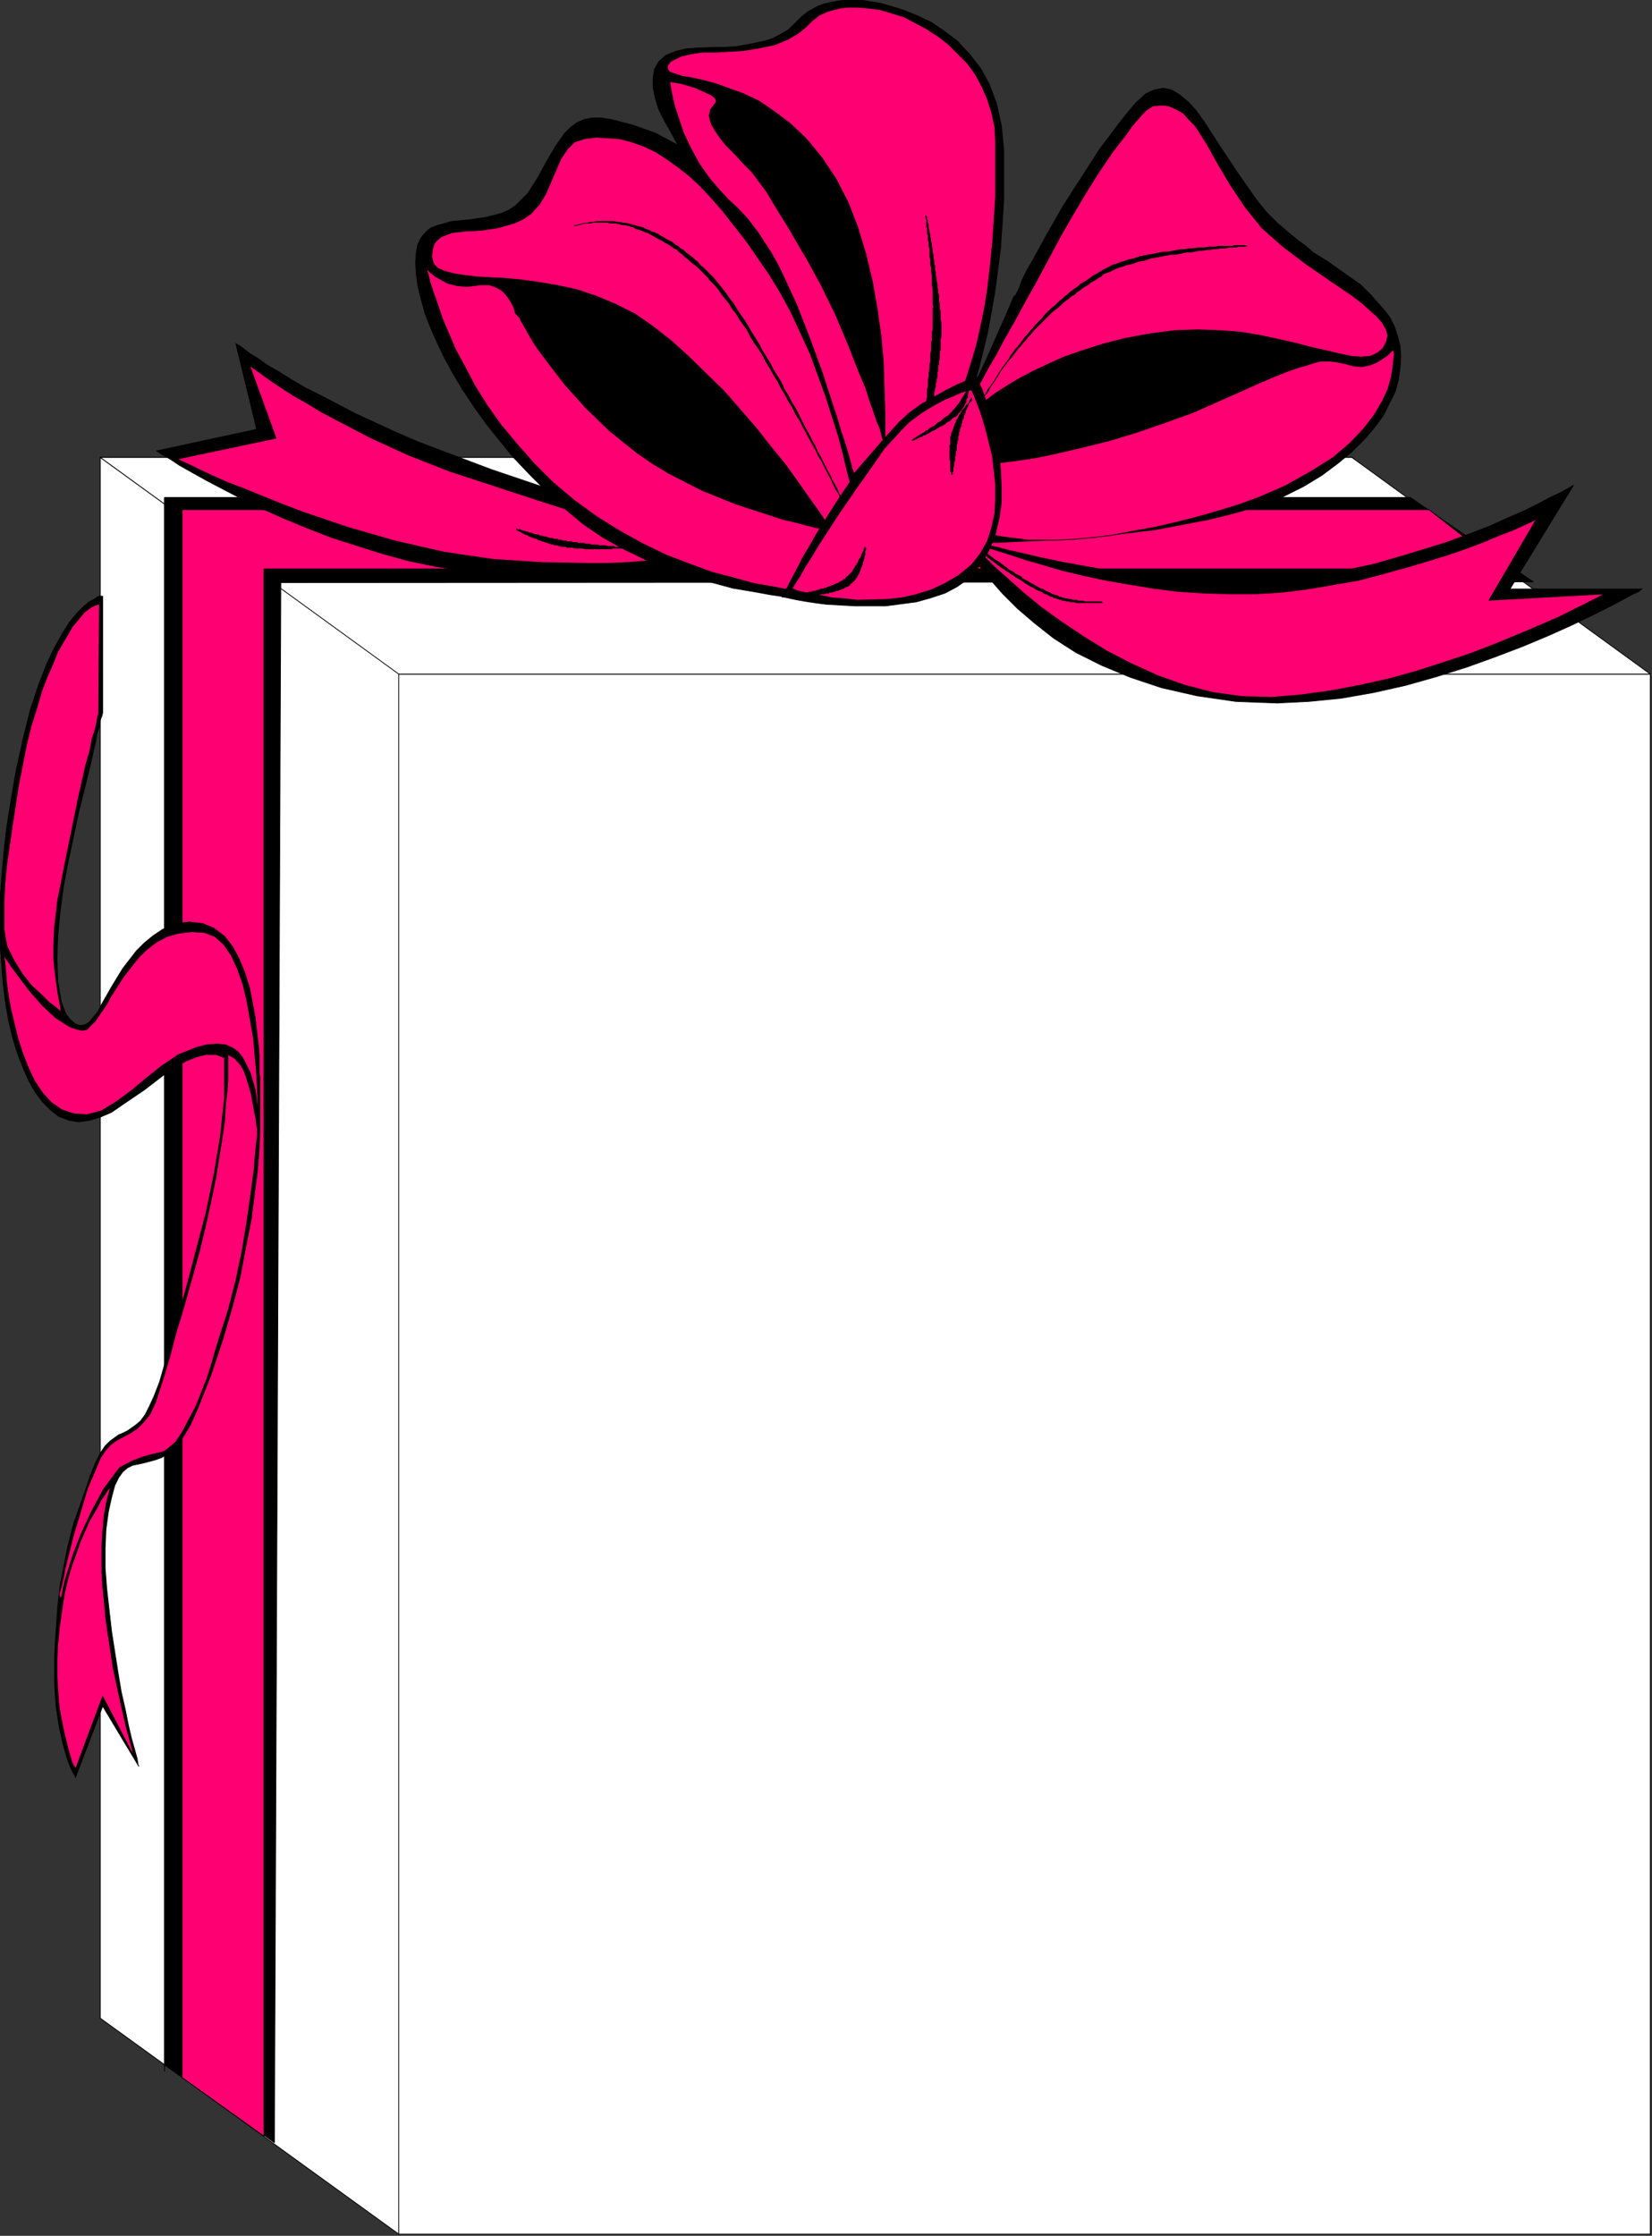<?xml version="1.0" encoding="UTF-8" standalone="no"?>
<svg
   xmlns:dc="http://purl.org/dc/elements/1.1/"
   xmlns:cc="http://creativecommons.org/ns#"
   xmlns:rdf="http://www.w3.org/1999/02/22-rdf-syntax-ns#"
   xmlns:svg="http://www.w3.org/2000/svg"
   xmlns="http://www.w3.org/2000/svg"
   xmlns:sodipodi="http://sodipodi.sourceforge.net/DTD/sodipodi-0.dtd"
   xmlns:inkscape="http://www.inkscape.org/namespaces/inkscape"
   version="1.0"
   width="174.35mm"
   height="235.91mm"
   id="svg73"
   sodipodi:docname="BDRPC170.WMF">
  <rect width="100%" height="100%" fill="#333333" stroke="none"/>
  <sodipodi:namedview
     pagecolor="#ffffff"
     bordercolor="#666666"
     borderopacity="1"
     objecttolerance="10"
     gridtolerance="10"
     guidetolerance="10"
     inkscape:pageopacity="0"
     inkscape:pageshadow="2"
     inkscape:window-width="640"
     inkscape:window-height="480"
     id="namedview75" />
  <defs
     id="defs3">
    <pattern
       id="WMFhbasepattern"
       patternUnits="userSpaceOnUse"
       width="6"
       height="6"
       x="0"
       y="0" />
  </defs>
  <path
     style="fill:#ff0073;fill-rule:evenodd;fill-opacity:1;stroke:#000000;stroke-width:0.32px;stroke-linecap:round;stroke-linejoin:round;stroke-miterlimit:4;stroke-dasharray:none;stroke-opacity:1;"
     d="  M 40.003,804.864   L 40.003,182.414   L 539.555,182.414   L 539.555,804.864   L 40.003,804.864  z "
     id="path5" />
  <path
     style="fill:#ffffff;fill-rule:evenodd;fill-opacity:1;stroke:#000000;stroke-width:0.32px;stroke-linecap:round;stroke-linejoin:round;stroke-miterlimit:4;stroke-dasharray:none;stroke-opacity:1;"
     d="  M 159.05,890.951   L 159.05,268.821   L 658.283,268.821   L 658.283,890.951   L 159.05,890.951  z "
     id="path7" />
  <path
     style="fill:#ffffff;fill-rule:evenodd;fill-opacity:1;stroke:#000000;stroke-width:0.32px;stroke-linecap:round;stroke-linejoin:round;stroke-miterlimit:4;stroke-dasharray:none;stroke-opacity:1;"
     d="  M 40.003,182.414   L 159.05,268.501   L 159.05,890.951   L 40.003,804.864   L 40.003,182.414  z "
     id="path9" />
  <path
     style="fill:#ffffff;fill-rule:evenodd;fill-opacity:1;stroke:#000000;stroke-width:0.32px;stroke-linecap:round;stroke-linejoin:round;stroke-miterlimit:4;stroke-dasharray:none;stroke-opacity:1;"
     d="  M 40.003,182.414   L 539.235,182.414   L 658.283,268.821   L 159.05,268.821   L 40.003,182.414  z "
     id="path11" />
  <path
     style="fill:#000000;fill-rule:evenodd;fill-opacity:1;stroke:#000000;stroke-width:0.32px;stroke-linecap:round;stroke-linejoin:round;stroke-miterlimit:4;stroke-dasharray:none;stroke-opacity:1;"
     d="  M 65.604,825.985   L 65.604,198.416   L 562.597,198.416   L 611.56,232.018   L 112.007,232.338   L 109.447,854.468   L 65.604,823.425   L 65.604,825.985  z "
     id="path13" />
  <path
     style="fill:#ff0073;fill-rule:evenodd;fill-opacity:1;stroke:#000000;stroke-width:0.32px;stroke-linecap:round;stroke-linejoin:round;stroke-miterlimit:4;stroke-dasharray:none;stroke-opacity:1;"
     d="  M 72.645,828.546   L 72.645,203.216   L 569.957,203.216   L 600.359,226.898   L 105.287,226.898   L 105.287,851.907   L 72.645,828.546  z "
     id="path15" />
  <path
     style="fill:#000000;fill-rule:evenodd;fill-opacity:1;stroke:#000000;stroke-width:0.32px;stroke-linecap:round;stroke-linejoin:round;stroke-miterlimit:4;stroke-dasharray:none;stroke-opacity:1;"
     d="  M 351.383,219.217   L 352.023,218.577   L 353.623,216.977   L 356.183,214.097   L 359.383,210.257   L 363.224,205.136   L 367.704,198.736   L 372.184,191.055   L 376.985,182.094   L 381.785,171.854   L 386.265,160.013   L 390.425,146.892   L 393.946,132.49   L 396.826,116.489   L 399.066,99.208   L 399.706,89.927   L 400.346,80.006   L 400.346,59.525   L 399.386,49.924   L 397.466,41.283   L 394.586,33.603   L 391.065,27.202   L 386.585,21.442   L 381.785,16.321   L 376.664,12.481   L 371.544,8.961   L 366.104,6.401   L 360.663,4.16   L 355.543,2.56   L 351.063,1.28   L 346.903,0.64   L 343.382,0   L 338.902,0   L 334.742,0.32   L 331.542,0.96   L 328.661,1.6   L 326.101,2.56   L 322.581,4.48   L 319.701,6.721   L 314.58,11.841   L 310.74,14.081   L 308.18,15.361   L 305.3,16.321   L 299.219,17.601   L 293.779,18.561   L 289.299,18.881   L 285.139,18.881   L 277.458,19.202   L 273.618,19.522   L 269.458,20.482   L 265.617,22.082   L 262.737,24.642   L 261.137,27.522   L 260.497,31.042   L 260.497,34.883   L 261.457,39.363   L 262.737,43.523   L 264.977,48.004   L 267.537,52.484   L 270.098,57.285   L 275.858,68.165   L 282.258,80.326   L 289.299,93.447   L 318.421,148.492   L 325.461,161.613   L 332.182,173.774   L 337.942,184.975   L 343.382,194.895   L 345.622,199.056   L 347.543,202.896   L 349.463,206.416   L 350.743,209.297   L 352.023,211.537   L 352.983,213.137   L 353.303,214.097   L 353.623,214.417   L 351.383,219.217  z "
     id="path17" />
  <path
     style="fill:#ff0073;fill-rule:evenodd;fill-opacity:1;stroke:#000000;stroke-width:0.32px;stroke-linecap:round;stroke-linejoin:round;stroke-miterlimit:4;stroke-dasharray:none;stroke-opacity:1;"
     d="  M 267.857,24.322   L 271.698,22.402   L 275.858,21.442   L 280.338,20.802   L 285.459,20.802   L 296.659,20.162   L 302.42,19.202   L 308.82,17.921   L 314.26,15.681   L 318.101,13.441   L 321.301,10.881   L 323.861,8.321   L 326.741,6.08   L 330.261,4.48   L 335.062,3.2   L 338.262,2.88   L 341.782,2.88   L 346.263,3.2   L 351.063,3.84   L 360.663,6.721   L 369.624,11.521   L 374.104,14.401   L 378.265,17.601   L 385.945,25.282   L 389.145,29.762   L 391.705,34.563   L 393.946,39.683   L 395.546,44.804   L 396.826,50.564   L 397.146,56.324   L 397.146,78.086   L 396.506,88.327   L 395.866,97.608   L 394.906,106.888   L 393.946,115.209   L 392.666,123.21   L 391.065,130.89   L 389.465,137.931   L 387.545,144.331   L 383.705,156.492   L 379.545,166.733   L 375.064,175.374   L 370.584,182.734   L 366.424,188.815   L 362.264,193.615   L 358.743,197.136   L 355.543,199.696   L 353.303,201.616   L 351.703,202.576   L 351.063,202.896   L 351.063,201.936   L 351.383,199.056   L 351.703,194.895   L 352.343,188.815   L 352.663,181.774   L 352.983,173.774   L 352.983,164.493   L 352.663,154.892   L 352.343,144.331   L 351.383,133.771   L 349.783,122.57   L 347.863,111.689   L 345.302,101.128   L 342.102,90.567   L 338.262,80.646   L 333.462,71.366   L 327.701,62.725   L 321.621,55.364   L 315.22,49.284   L 308.82,44.484   L 302.74,40.323   L 296.659,37.443   L 290.579,35.203   L 285.139,33.283   L 280.338,32.003   L 275.858,31.042   L 272.018,30.402   L 269.137,29.442   L 267.217,28.802   L 266.257,27.522   L 266.257,26.242   L 267.537,24.322   L 267.857,24.322  z "
     id="path19" />
  <path
     style="fill:#000000;fill-rule:evenodd;fill-opacity:1;stroke:#000000;stroke-width:0.32px;stroke-linecap:round;stroke-linejoin:round;stroke-miterlimit:4;stroke-dasharray:none;stroke-opacity:1;"
     d="  M 391.385,216.657   L 392.025,216.977   L 394.266,217.617   L 397.786,218.257   L 402.586,219.537   L 408.347,220.817   L 415.067,222.418   L 422.747,224.018   L 431.388,225.618   L 440.669,227.218   L 450.589,228.498   L 460.83,229.778   L 471.391,230.418   L 493.472,231.378   L 504.673,231.058   L 515.874,230.418   L 526.754,229.138   L 537.635,227.218   L 548.196,224.978   L 558.116,222.098   L 567.717,219.217   L 576.998,216.337   L 585.638,213.137   L 593.959,209.937   L 600.999,206.736   L 607.72,203.856   L 613.48,200.976   L 618.28,198.416   L 622.44,196.496   L 625.321,194.895   L 626.921,193.935   L 627.561,193.615   L 602.279,234.899   L 655.083,234.899   L 654.763,234.899   L 654.123,235.539   L 653.162,236.179   L 651.562,236.819   L 647.402,239.059   L 641.962,241.939   L 634.921,245.459   L 626.921,249.3   L 617.64,253.46   L 607.72,257.62   L 596.839,261.781   L 585.318,265.941   L 573.157,269.781   L 560.676,273.302   L 547.876,276.182   L 535.075,278.422   L 522.274,279.702   L 509.473,280.342   L 500.833,280.022   L 492.832,279.702   L 477.471,277.462   L 463.39,274.262   L 450.909,270.101   L 439.389,265.301   L 429.148,260.181   L 420.187,254.42   L 412.507,248.34   L 405.786,242.579   L 400.026,236.819   L 395.226,231.378   L 391.385,226.578   L 388.505,222.418   L 386.585,219.537   L 385.305,217.297   L 384.985,216.657   L 391.385,216.657  z "
     id="path21" />
  <path
     style="fill:#ff0073;fill-rule:evenodd;fill-opacity:1;stroke:#000000;stroke-width:0.32px;stroke-linecap:round;stroke-linejoin:round;stroke-miterlimit:4;stroke-dasharray:none;stroke-opacity:1;"
     d="  M 389.145,216.337   L 389.785,216.657   L 391.705,217.297   L 394.586,218.577   L 398.746,219.857   L 403.866,221.458   L 409.627,223.378   L 416.347,225.298   L 424.028,227.538   L 432.028,229.458   L 440.989,231.378   L 450.269,232.978   L 459.87,234.579   L 469.791,235.859   L 480.031,236.499   L 490.272,236.819   L 500.833,236.819   L 511.393,236.179   L 521.634,234.899   L 542.115,231.378   L 551.716,228.818   L 560.996,226.258   L 569.637,223.698   L 577.958,221.137   L 585.318,218.577   L 592.038,216.017   L 598.119,213.457   L 603.239,211.537   L 607.399,209.617   L 610.28,208.336   L 612.2,207.376   L 612.84,207.056   L 593.959,239.379   L 640.362,236.819   L 640.042,236.819   L 639.402,237.139   L 637.161,238.419   L 633.321,240.339   L 628.201,242.899   L 621.8,246.099   L 614.44,249.3   L 606.119,252.82   L 596.839,256.66   L 586.918,260.501   L 576.357,264.021   L 565.477,267.541   L 553.956,270.741   L 542.435,273.302   L 530.594,275.542   L 518.754,277.142   L 507.233,278.102   L 495.392,277.782   L 483.871,276.182   L 472.671,273.302   L 461.79,269.461   L 451.229,264.661   L 441.309,259.541   L 432.028,253.78   L 423.388,248.02   L 415.387,242.259   L 408.347,236.499   L 402.266,231.058   L 396.826,226.258   L 392.666,222.098   L 389.465,219.217   L 387.545,216.977   L 386.905,216.337   L 389.145,216.337  z "
     id="path23" />
  <path
     style="fill:#000000;fill-rule:evenodd;fill-opacity:1;stroke:#000000;stroke-width:0.32px;stroke-linecap:round;stroke-linejoin:round;stroke-miterlimit:4;stroke-dasharray:none;stroke-opacity:1;"
     d="  M 405.146,117.769   L 406.426,115.209   L 407.707,111.689   L 409.627,107.849   L 412.187,103.368   L 417.627,93.447   L 424.028,82.247   L 438.428,59.845   L 446.109,49.604   L 449.629,45.124   L 453.149,40.963   L 456.99,37.443   L 460.51,35.843   L 464.03,35.203   L 467.23,35.843   L 470.431,37.763   L 473.951,40.643   L 477.151,44.163   L 480.351,48.644   L 486.752,58.565   L 493.792,69.125   L 501.153,79.686   L 505.313,84.807   L 509.473,88.967   L 513.633,92.487   L 517.474,95.688   L 520.994,98.248   L 523.874,100.808   L 529.634,104.328   L 534.115,107.529   L 542.755,113.609   L 546.916,117.769   L 549.156,120.33   L 551.716,123.21   L 554.276,126.41   L 556.196,130.25   L 557.476,134.091   L 558.436,137.931   L 558.756,142.411   L 558.436,146.892   L 557.796,151.372   L 556.516,156.172   L 554.276,160.653   L 551.716,165.773   L 548.196,170.573   L 544.035,175.374   L 539.235,180.174   L 533.795,184.655   L 527.394,189.455   L 520.034,193.935   L 511.713,198.096   L 502.753,201.616   L 492.832,204.496   L 482.591,207.056   L 460.83,211.217   L 439.389,213.777   L 429.148,214.737   L 419.867,215.377   L 411.227,215.697   L 403.866,216.017   L 397.786,216.337   L 389.145,216.337   L 366.104,196.816   L 366.424,196.496   L 367.064,195.535   L 368.024,193.615   L 369.304,191.375   L 370.904,188.495   L 372.824,184.975   L 375.064,180.814   L 377.625,176.014   L 380.505,170.573   L 383.385,164.813   L 386.585,158.093   L 389.785,151.052   L 393.306,143.691   L 396.826,135.691   L 400.666,127.05   L 404.506,118.089   L 405.146,117.769  z "
     id="path25" />
  <path
     style="fill:#ff0073;fill-rule:evenodd;fill-opacity:1;stroke:#000000;stroke-width:0.32px;stroke-linecap:round;stroke-linejoin:round;stroke-miterlimit:4;stroke-dasharray:none;stroke-opacity:1;"
     d="  M 381.785,168.333   L 381.785,168.013   L 382.425,167.373   L 383.065,166.093   L 384.345,164.173   L 385.625,161.933   L 387.225,159.053   L 389.145,155.532   L 391.705,151.372   L 394.266,146.572   L 397.466,141.131   L 400.666,135.051   L 404.506,128.33   L 408.667,120.65   L 413.147,112.649   L 417.947,103.688   L 423.067,94.087   L 427.868,85.767   L 432.988,77.126   L 438.428,68.485   L 443.869,60.485   L 449.309,53.444   L 451.549,50.244   L 453.789,47.684   L 455.71,45.444   L 457.31,43.843   L 458.91,42.883   L 459.87,42.243   L 463.39,41.923   L 466.27,42.243   L 469.151,43.523   L 472.031,45.124   L 474.271,47.684   L 476.831,50.244   L 481.311,57.285   L 485.792,65.285   L 490.912,73.926   L 496.672,82.567   L 503.393,90.887   L 511.713,98.248   L 520.994,105.288   L 530.274,111.689   L 539.235,117.769   L 543.075,120.65   L 546.276,123.53   L 549.156,126.09   L 551.396,128.65   L 552.996,131.53   L 553.636,133.771   L 552.996,136.331   L 551.716,138.891   L 549.476,140.811   L 546.596,142.091   L 543.075,142.411   L 538.915,142.091   L 534.435,141.131   L 528.994,139.851   L 523.234,138.571   L 517.154,136.971   L 510.113,135.371   L 502.753,133.771   L 495.072,132.49   L 486.752,131.85   L 477.791,131.53   L 468.51,131.85   L 458.59,133.131   L 448.349,135.051   L 439.709,137.291   L 431.708,139.851   L 424.348,142.411   L 417.947,145.292   L 411.867,148.172   L 406.426,151.052   L 401.626,153.932   L 397.146,156.812   L 393.306,159.693   L 390.425,162.253   L 387.545,164.493   L 383.705,168.333   L 382.745,169.613   L 382.105,170.253   L 381.785,170.573   L 381.785,168.333  z "
     id="path27" />
  <path
     style="fill:#ff0073;fill-rule:evenodd;fill-opacity:1;stroke:#000000;stroke-width:0.32px;stroke-linecap:round;stroke-linejoin:round;stroke-miterlimit:4;stroke-dasharray:none;stroke-opacity:1;"
     d="  M 555.876,139.211   L 555.876,139.851   L 556.196,141.131   L 555.876,143.691   L 555.556,146.892   L 554.916,150.732   L 553.636,155.212   L 551.396,160.013   L 548.196,165.453   L 544.035,170.894   L 538.595,176.654   L 531.875,182.414   L 523.234,187.855   L 512.993,193.615   L 507.233,196.176   L 501.153,198.736   L 494.112,201.296   L 486.752,203.536   L 479.071,205.776   L 470.431,208.016   L 460.83,210.257   L 451.869,211.857   L 443.549,213.457   L 435.548,214.417   L 428.508,215.057   L 421.787,215.377   L 409.947,215.377   L 404.826,214.737   L 400.026,214.097   L 395.866,213.457   L 392.025,212.177   L 385.625,209.617   L 380.505,206.736   L 376.664,203.216   L 373.784,199.696   L 372.184,196.496   L 370.904,193.295   L 370.264,190.415   L 370.264,186.255   L 379.865,186.255   L 384.665,185.935   L 390.745,185.295   L 397.786,184.655   L 405.466,183.695   L 413.787,182.414   L 422.747,180.494   L 432.348,178.254   L 442.589,175.694   L 453.149,172.494   L 464.35,168.653   L 475.871,164.493   L 487.392,159.373   L 495.392,155.852   L 502.433,152.652   L 508.513,150.092   L 513.313,148.172   L 517.794,146.572   L 521.314,145.612   L 524.194,144.651   L 526.754,144.011   L 530.274,144.011   L 533.155,144.331   L 536.355,144.971   L 539.875,145.932   L 543.075,146.252   L 546.276,145.612   L 548.836,144.651   L 551.396,143.051   L 553.316,141.771   L 554.596,140.491   L 555.556,139.531   L 555.876,139.211  z "
     id="path29" />
  <path
     style="fill:#000000;fill-rule:evenodd;fill-opacity:1;stroke:#000000;stroke-width:0.32px;stroke-linecap:round;stroke-linejoin:round;stroke-miterlimit:4;stroke-dasharray:none;stroke-opacity:1;"
     d="  M 296.659,223.378   L 296.019,223.378   L 293.779,224.018   L 290.259,224.338   L 285.459,225.298   L 279.698,225.938   L 272.978,226.898   L 265.297,227.538   L 256.977,228.498   L 247.696,229.138   L 238.095,229.458   L 217.294,229.778   L 195.853,228.818   L 184.972,227.538   L 174.091,225.938   L 163.211,223.698   L 152.65,220.817   L 132.489,214.417   L 122.568,210.577   L 113.287,206.736   L 104.647,202.896   L 96.646,199.056   L 89.286,195.215   L 82.565,191.695   L 76.805,188.495   L 71.685,185.615   L 67.844,183.054   L 64.964,181.454   L 63.044,180.174   L 62.404,179.854   L 102.407,171.214   L 94.086,136.971   L 94.406,137.291   L 95.686,137.931   L 97.286,139.211   L 99.846,141.131   L 103.047,143.051   L 106.567,145.612   L 111.047,148.172   L 116.168,151.372   L 121.608,154.572   L 128.008,157.772   L 134.729,161.293   L 142.089,165.133   L 149.77,168.653   L 158.09,172.494   L 167.051,176.334   L 176.331,179.854   L 195.853,187.215   L 216.654,194.255   L 237.135,200.656   L 247.056,203.856   L 256.337,206.736   L 264.977,209.297   L 273.298,211.537   L 280.338,213.777   L 286.419,215.697   L 291.539,216.977   L 295.379,217.937   L 297.619,218.577   L 298.579,218.897   L 279.698,221.137   L 296.659,223.378  z "
     id="path31" />
  <path
     style="fill:#ff0073;fill-rule:evenodd;fill-opacity:1;stroke:#000000;stroke-width:0.32px;stroke-linecap:round;stroke-linejoin:round;stroke-miterlimit:4;stroke-dasharray:none;stroke-opacity:1;"
     d="  M 285.139,221.137   L 284.498,221.137   L 282.578,221.458   L 279.698,221.778   L 275.538,222.418   L 270.418,222.738   L 264.657,223.378   L 257.937,223.698   L 250.576,224.338   L 242.576,224.658   L 233.935,224.658   L 215.694,224.338   L 196.493,223.058   L 176.971,220.177   L 157.45,215.697   L 138.569,210.257   L 120.648,204.176   L 112.327,200.976   L 104.327,197.776   L 97.286,194.895   L 90.566,192.335   L 84.806,189.775   L 80.005,187.535   L 76.165,185.615   L 73.285,184.335   L 71.365,183.375   L 70.725,183.054   L 110.087,174.734   L 99.526,145.612   L 99.846,145.932   L 101.127,146.892   L 103.047,148.172   L 105.607,150.092   L 108.807,152.332   L 112.647,154.892   L 117.128,157.772   L 122.248,160.653   L 128.008,164.173   L 134.089,167.373   L 147.53,174.414   L 162.891,181.454   L 179.212,187.855   L 216.334,200.016   L 234.255,205.776   L 242.576,208.016   L 250.576,210.577   L 257.617,212.817   L 264.337,214.737   L 270.418,216.337   L 275.538,217.937   L 279.378,218.897   L 282.578,219.857   L 284.498,220.177   L 285.139,220.497   L 285.139,221.137  z "
     id="path33" />
  <path
     style="fill:#000000;fill-rule:evenodd;fill-opacity:1;stroke:#000000;stroke-width:0.32px;stroke-linecap:round;stroke-linejoin:round;stroke-miterlimit:4;stroke-dasharray:none;stroke-opacity:1;"
     d="  M 349.143,218.897   L 349.143,218.257   L 348.823,216.337   L 348.503,213.457   L 347.863,209.617   L 346.903,204.816   L 345.942,199.376   L 344.662,192.975   L 343.062,185.935   L 341.142,178.574   L 339.222,170.573   L 334.102,153.612   L 327.701,136.011   L 319.701,118.409   L 314.58,108.489   L 309.46,99.528   L 304.34,91.527   L 299.219,84.487   L 294.419,78.406   L 289.299,72.966   L 284.498,68.165   L 280.018,64.325   L 275.218,60.805   L 270.418,57.925   L 261.457,53.124   L 252.496,49.924   L 243.856,47.684   L 239.696,47.044   L 236.175,47.044   L 232.975,47.684   L 230.095,48.964   L 227.535,50.884   L 225.295,53.124   L 221.454,58.565   L 217.934,64.645   L 214.414,71.046   L 210.574,77.126   L 205.773,81.926   L 202.893,83.847   L 200.013,85.127   L 193.613,86.727   L 186.892,87.687   L 180.172,88.327   L 174.411,89.927   L 171.851,90.887   L 169.931,92.487   L 168.011,94.727   L 166.731,97.288   L 166.091,100.488   L 165.771,104.648   L 166.091,109.449   L 166.731,114.249   L 168.011,119.369   L 169.611,125.13   L 171.851,130.89   L 174.411,136.651   L 177.292,142.731   L 180.812,149.132   L 184.652,155.532   L 189.132,162.253   L 193.933,168.973   L 199.053,175.374   L 204.813,182.414   L 211.214,189.135   L 217.934,195.856   L 224.975,202.576   L 232.655,208.977   L 240.656,214.417   L 249.296,219.217   L 257.937,223.378   L 266.897,226.898   L 275.538,230.098   L 284.178,232.338   L 292.499,234.579   L 300.18,235.859   L 307.22,237.139   L 313.62,238.099   L 319.381,238.739   L 323.861,239.059   L 327.381,239.379   L 330.261,239.379   L 349.143,218.897  z "
     id="path35" />
  <path
     style="fill:#ff0073;fill-rule:evenodd;fill-opacity:1;stroke:#000000;stroke-width:0.32px;stroke-linecap:round;stroke-linejoin:round;stroke-miterlimit:4;stroke-dasharray:none;stroke-opacity:1;"
     d="  M 205.773,125.13   L 205.453,124.49   L 205.133,122.89   L 204.173,120.97   L 202.573,118.409   L 200.653,116.169   L 198.093,114.569   L 195.213,113.609   L 191.372,113.609   L 186.572,114.249   L 182.412,113.929   L 178.572,112.969   L 175.691,111.369   L 173.451,110.089   L 171.531,108.489   L 170.571,107.529   L 170.251,107.208   L 170.251,107.849   L 170.891,109.769   L 171.531,112.649   L 172.811,116.489   L 174.411,120.97   L 176.331,126.73   L 178.892,132.811   L 181.772,139.531   L 185.612,146.572   L 189.452,153.932   L 194.253,161.613   L 199.693,169.293   L 206.093,176.974   L 212.814,184.655   L 220.494,192.335   L 228.815,199.376   L 238.095,206.096   L 247.376,211.857   L 256.657,216.977   L 265.937,221.458   L 275.218,224.978   L 283.858,228.178   L 292.499,230.418   L 300.5,232.658   L 307.86,233.939   L 314.58,235.219   L 320.661,235.859   L 325.781,236.499   L 329.941,236.499   L 333.142,236.819   L 335.702,236.819   L 334.422,212.177   L 333.782,212.177   L 332.182,211.857   L 329.621,211.217   L 326.421,210.577   L 322.261,209.617   L 317.461,208.336   L 312.02,207.056   L 306.26,205.136   L 293.459,200.976   L 280.018,195.535   L 266.897,188.815   L 260.497,184.975   L 254.417,180.814   L 243.216,171.854   L 233.615,162.573   L 225.295,153.292   L 218.894,144.971   L 216.014,141.131   L 213.454,137.611   L 211.534,134.411   L 209.934,131.53   L 208.654,129.29   L 207.694,127.69   L 207.373,126.73   L 207.053,126.41   L 205.773,125.13  z "
     id="path37" />
  <path
     style="fill:#ff0073;fill-rule:evenodd;fill-opacity:1;stroke:#000000;stroke-width:0.32px;stroke-linecap:round;stroke-linejoin:round;stroke-miterlimit:4;stroke-dasharray:none;stroke-opacity:1;"
     d="  M 306.9,109.449   L 311.38,116.809   L 315.541,124.49   L 323.221,141.131   L 329.301,157.772   L 334.422,173.774   L 336.342,181.134   L 337.942,187.855   L 339.542,193.935   L 340.822,199.376   L 341.462,203.536   L 342.102,206.736   L 342.742,208.977   L 342.742,209.617   L 336.342,218.897   L 336.022,218.257   L 334.742,216.337   L 332.822,213.137   L 329.941,208.977   L 326.741,204.176   L 322.581,198.416   L 318.101,192.015   L 313.3,185.295   L 307.54,178.254   L 301.78,170.894   L 288.979,156.172   L 274.898,142.411   L 267.857,136.011   L 260.497,130.25   L 253.136,125.13   L 245.456,121.29   L 237.775,118.089   L 230.095,115.529   L 222.734,113.929   L 215.374,112.649   L 208.334,111.689   L 201.933,111.049   L 195.533,110.729   L 190.092,110.409   L 184.972,109.769   L 180.812,109.129   L 177.292,108.169   L 174.411,106.888   L 172.811,104.968   L 172.171,102.408   L 172.491,99.528   L 173.131,97.288   L 174.411,95.688   L 176.011,94.407   L 180.172,92.807   L 185.612,92.167   L 191.692,91.847   L 198.413,90.887   L 205.133,88.967   L 208.654,87.367   L 211.854,85.127   L 215.054,81.606   L 217.614,77.446   L 221.774,67.845   L 223.695,63.365   L 226.255,59.525   L 229.135,56.644   L 232.975,55.364   L 237.775,54.724   L 242.896,55.044   L 247.376,55.364   L 252.176,56.644   L 256.657,58.245   L 261.457,60.485   L 265.937,63.365   L 270.418,66.565   L 274.898,70.086   L 279.378,74.246   L 283.858,79.046   L 288.339,84.167   L 297.619,96.008   L 306.9,109.449  z "
     id="path39" />
  <path
     style="fill:#000000;fill-rule:evenodd;fill-opacity:1;stroke:#000000;stroke-width:0.32px;stroke-linecap:round;stroke-linejoin:round;stroke-miterlimit:4;stroke-dasharray:none;stroke-opacity:1;"
     d="  M 40.003,237.779   L 39.683,237.779   L 38.723,238.099   L 37.442,239.059   L 35.522,240.019   L 33.282,241.939   L 30.722,244.499   L 27.842,248.02   L 24.962,252.5   L 21.761,258.26   L 18.561,264.981   L 15.361,273.302   L 12.161,282.902   L 9.281,294.423   L 6.4,307.544   L 5.12,314.905   L 3.84,322.586   L 2.56,330.906   L 1.6,339.547   L 0,358.108   L 0,376.03   L 0.64,384.35   L 1.28,392.351   L 2.24,400.032   L 3.52,407.392   L 5.12,414.113   L 7.04,420.193   L 9.281,425.954   L 11.521,431.074   L 14.081,435.554   L 16.961,439.395   L 20.161,442.595   L 23.362,445.155   L 27.522,446.755   L 31.362,447.395   L 35.842,446.755   L 40.003,445.475   L 44.483,443.555   L 48.643,440.675   L 57.604,434.594   L 65.924,428.194   L 70.405,425.314   L 74.245,423.073   L 78.405,421.473   L 82.245,420.513   L 86.086,420.513   L 89.606,421.793   L 89.606,437.475   L 88.006,452.836   L 85.446,468.197   L 82.245,483.558   L 74.245,513.961   L 65.604,544.363   L 63.684,551.084   L 61.444,556.844   L 59.524,561.004   L 57.924,564.205   L 56.004,566.765   L 54.084,568.365   L 50.883,570.605   L 48.963,571.565   L 47.363,572.205   L 43.843,574.765   L 41.923,576.686   L 40.003,579.566   L 38.082,583.406   L 36.162,588.207   L 32.642,598.447   L 29.442,607.408   L 27.202,616.049   L 24.002,632.05   L 23.041,640.691   L 22.401,649.971   L 21.761,660.532   L 21.761,671.093   L 22.401,680.694   L 23.682,689.015   L 25.282,696.055   L 26.882,701.496   L 28.482,705.656   L 29.762,707.896   L 30.082,708.536   L 30.082,708.856   L 40.963,680.374   L 55.364,704.376   L 55.044,703.736   L 54.724,701.496   L 53.763,697.975   L 52.483,693.495   L 51.203,688.054   L 49.923,681.654   L 48.323,674.613   L 47.043,666.933   L 44.483,650.611   L 42.563,633.65   L 41.923,625.329   L 41.923,617.329   L 42.243,609.968   L 43.203,602.928   L 44.483,597.167   L 45.763,592.367   L 47.363,589.167   L 48.963,586.926   L 50.883,585.326   L 52.803,584.366   L 57.284,583.406   L 62.084,582.126   L 64.644,581.166   L 67.524,579.246   L 70.085,576.686   L 72.965,573.165   L 75.845,568.365   L 78.725,561.964   L 84.165,548.203   L 88.646,534.762   L 92.486,521.641   L 95.686,509.48   L 97.926,497.639   L 100.167,486.438   L 101.447,476.198   L 102.727,466.597   L 103.367,457.956   L 103.687,450.276   L 103.687,429.794   L 103.367,427.874   L 103.367,427.234   L 103.367,420.833   L 103.047,416.673   L 102.407,411.553   L 101.767,405.792   L 99.526,393.951   L 97.606,387.871   L 95.366,382.43   L 92.806,377.63   L 89.606,373.47   L 85.446,370.269   L 80.965,368.349   L 75.525,367.709   L 72.645,368.029   L 69.445,368.989   L 64.964,370.589   L 61.124,373.15   L 57.604,376.03   L 54.404,379.23   L 48.963,386.271   L 44.483,393.631   L 40.643,400.352   L 39.043,403.552   L 37.122,405.792   L 35.522,407.712   L 33.922,408.672   L 32.002,408.992   L 30.082,408.352   L 28.162,406.752   L 26.562,404.832   L 25.282,401.952   L 24.322,399.072   L 23.041,391.391   L 22.721,382.43   L 23.041,373.15   L 24.002,363.229   L 25.282,353.628   L 26.882,344.987   L 31.362,323.866   L 33.922,313.625   L 36.162,304.344   L 38.082,296.023   L 38.723,292.503   L 39.683,289.623   L 40.003,287.063   L 40.643,285.463   L 40.963,284.182   L 40.963,283.862   L 40.963,237.779   L 40.003,237.779  z "
     id="path41" />
  <path
     style="fill:#ff0073;fill-rule:evenodd;fill-opacity:1;stroke:#000000;stroke-width:0.32px;stroke-linecap:round;stroke-linejoin:round;stroke-miterlimit:4;stroke-dasharray:none;stroke-opacity:1;"
     d="  M 39.683,240.979   L 39.363,240.979   L 38.082,241.299   L 36.162,242.259   L 33.602,244.179   L 30.722,247.7   L 28.802,249.94   L 27.202,252.82   L 25.282,256.02   L 23.041,259.861   L 21.121,264.661   L 18.881,269.781   L 16.641,275.542   L 14.721,282.262   L 12.481,289.303   L 10.561,296.983   L 7.36,313.305   L 4.8,329.946   L 2.56,345.627   L 1.92,352.668   L 1.6,359.388   L 1.6,370.589   L 2.24,374.75   L 2.88,377.63   L 5.76,383.39   L 8.961,388.511   L 12.481,392.991   L 16.321,396.511   L 19.521,399.712   L 22.081,401.632   L 24.002,403.232   L 24.642,403.552   L 24.322,402.912   L 24.002,400.672   L 23.362,397.471   L 22.721,393.311   L 22.081,388.511   L 21.441,382.75   L 21.441,376.35   L 21.761,369.629   L 22.401,364.509   L 23.041,358.748   L 24.322,352.668   L 25.602,345.947   L 31.362,317.785   L 34.242,304.984   L 35.842,299.544   L 36.802,294.423   L 38.082,290.583   L 38.723,287.383   L 39.043,285.463   L 39.363,284.823   L 39.683,240.979  z "
     id="path43" />
  <path
     style="fill:#ff0073;fill-rule:evenodd;fill-opacity:1;stroke:#000000;stroke-width:0.32px;stroke-linecap:round;stroke-linejoin:round;stroke-miterlimit:4;stroke-dasharray:none;stroke-opacity:1;"
     d="  M 1.6,380.83   L 1.6,381.47   L 1.92,383.71   L 2.24,386.911   L 2.56,391.391   L 3.2,396.191   L 4.16,401.952   L 7.04,413.793   L 8.961,419.873   L 11.201,425.634   L 13.761,431.074   L 16.961,435.874   L 20.481,439.715   L 24.642,442.595   L 29.442,444.195   L 34.562,444.515   L 37.442,443.875   L 40.643,442.915   L 46.403,439.395   L 52.483,434.914   L 58.244,430.114   L 64.644,424.994   L 71.365,420.513   L 78.725,417.633   L 82.565,416.673   L 86.726,416.353   L 89.926,416.673   L 92.806,417.953   L 95.046,419.553   L 96.966,422.113   L 99.846,427.874   L 101.767,434.594   L 102.727,441.315   L 103.047,447.395   L 103.047,453.156   L 103.047,440.995   L 102.727,435.234   L 102.407,428.514   L 101.127,414.113   L 98.566,399.392   L 96.966,392.671   L 94.726,386.271   L 92.166,380.83   L 89.286,376.67   L 85.766,373.47   L 81.605,371.869   L 76.165,371.549   L 71.045,372.189   L 66.564,373.47   L 62.404,375.71   L 58.564,378.59   L 55.044,382.11   L 49.283,389.471   L 44.163,397.471   L 42.243,400.992   L 40.003,404.192   L 38.082,407.072   L 36.162,408.992   L 34.562,410.592   L 32.642,410.913   L 30.082,410.272   L 27.522,409.312   L 22.081,405.792   L 16.961,400.992   L 12.161,395.551   L 8.001,390.111   L 4.48,385.31   L 3.2,383.39   L 2.24,382.11   L 1.92,381.15   L 1.6,380.83  z "
     id="path45" />
  <path
     style="fill:#ff0073;fill-rule:evenodd;fill-opacity:1;stroke:#000000;stroke-width:0.32px;stroke-linecap:round;stroke-linejoin:round;stroke-miterlimit:4;stroke-dasharray:none;stroke-opacity:1;"
     d="  M 23.682,636.21   L 23.682,635.57   L 24.002,634.29   L 24.642,632.05   L 25.282,629.17   L 25.922,625.65   L 26.882,621.809   L 29.122,612.848   L 34.882,593.647   L 38.402,585.326   L 40.003,581.486   L 41.923,578.606   L 43.843,576.366   L 46.403,574.445   L 51.843,571.565   L 54.724,569.645   L 57.284,567.085   L 59.844,563.885   L 62.084,559.084   L 65.284,549.163   L 67.844,540.523   L 70.085,531.882   L 72.645,523.561   L 76.165,511.08   L 79.365,499.56   L 81.925,488.999   L 84.165,478.758   L 86.086,469.477   L 87.366,461.156   L 88.646,453.476   L 89.606,446.755   L 89.926,440.355   L 90.566,435.234   L 90.886,430.754   L 90.886,420.513   L 91.526,420.833   L 93.766,422.113   L 96.006,424.674   L 97.286,426.914   L 98.246,429.474   L 100.167,435.874   L 101.447,442.915   L 102.087,446.115   L 102.407,448.675   L 102.727,450.276   L 102.727,450.916   L 102.727,452.836   L 102.407,455.076   L 102.087,457.956   L 101.767,461.477   L 101.447,465.957   L 100.167,475.558   L 98.566,486.759   L 96.646,498.599   L 94.086,510.76   L 91.206,521.961   L 89.926,526.122   L 88.646,529.962   L 86.406,537.002   L 84.485,543.723   L 82.565,549.804   L 78.085,561.004   L 72.645,571.245   L 70.085,575.086   L 67.524,577.326   L 65.284,578.926   L 62.724,579.566   L 59.844,580.206   L 56.644,581.166   L 52.483,582.766   L 47.683,585.326   L 41.283,593.967   L 36.482,602.928   L 32.322,611.888   L 29.122,620.209   L 26.882,627.25   L 25.922,630.45   L 25.282,633.01   L 24.962,635.25   L 24.642,636.53   L 24.322,637.49   L 24.322,637.81   L 23.682,636.21  z "
     id="path47" />
  <path
     style="fill:#ff0073;fill-rule:evenodd;fill-opacity:1;stroke:#000000;stroke-width:0.32px;stroke-linecap:round;stroke-linejoin:round;stroke-miterlimit:4;stroke-dasharray:none;stroke-opacity:1;"
     d="  M 44.483,592.367   L 44.163,592.687   L 43.843,593.327   L 42.883,594.287   L 41.923,595.887   L 40.323,598.127   L 39.043,600.688   L 35.522,606.768   L 32.002,614.769   L 28.482,624.689   L 26.882,630.13   L 25.602,635.89   L 24.642,642.291   L 23.682,649.011   L 23.041,655.732   L 22.721,662.132   L 22.721,668.213   L 23.041,673.653   L 23.362,678.774   L 24.002,683.254   L 25.602,691.255   L 27.202,697.655   L 28.482,702.136   L 29.122,703.736   L 29.762,704.696   L 30.082,705.336   L 30.082,705.656   L 40.963,676.534   L 53.443,700.535   L 53.443,700.215   L 53.123,699.255   L 52.803,697.655   L 52.163,695.415   L 51.523,692.855   L 50.563,689.655   L 48.963,682.614   L 47.043,673.973   L 45.123,665.013   L 42.243,645.811   L 41.603,638.771   L 40.963,632.37   L 40.643,626.29   L 40.643,616.049   L 40.963,611.568   L 41.283,607.728   L 41.603,604.208   L 42.563,598.767   L 43.523,595.247   L 44.163,593.007   L 44.483,592.367  z "
     id="path49" />
  <path
     style="fill:#000000;fill-rule:evenodd;fill-opacity:1;stroke:#000000;stroke-width:0.32px;stroke-linecap:round;stroke-linejoin:round;stroke-miterlimit:4;stroke-dasharray:none;stroke-opacity:1;"
     d="  M 389.465,150.092   L 389.145,150.092   L 388.505,150.412   L 385.945,151.692   L 382.105,153.292   L 377.625,155.532   L 367.384,161.293   L 362.584,164.813   L 358.743,168.333   L 349.463,178.574   L 340.502,190.095   L 332.822,201.616   L 325.781,212.817   L 322.901,217.937   L 320.021,222.738   L 317.781,227.218   L 315.861,230.738   L 314.26,233.939   L 312.98,236.179   L 312.34,237.459   L 312.02,238.099   L 312.66,238.099   L 314.26,238.419   L 317.141,239.059   L 320.661,239.699   L 324.821,240.339   L 329.621,240.979   L 341.142,241.619   L 353.303,241.619   L 365.464,240.019   L 371.224,238.419   L 376.985,236.499   L 381.785,233.939   L 386.265,230.738   L 390.745,225.618   L 394.266,219.857   L 396.826,213.777   L 398.426,207.056   L 399.386,200.656   L 399.386,193.935   L 399.066,187.215   L 398.426,180.814   L 397.146,174.414   L 395.866,168.653   L 394.266,163.533   L 392.986,159.053   L 391.705,155.212   L 390.425,152.652   L 389.785,150.732   L 389.465,150.092  z "
     id="path51" />
  <path
     style="fill:#000000;fill-rule:evenodd;fill-opacity:1;stroke:#000000;stroke-width:0.32px;stroke-linecap:round;stroke-linejoin:round;stroke-miterlimit:4;stroke-dasharray:none;stroke-opacity:1;"
     d="  M 369.624,164.493   L 369.624,159.053   L 369.944,158.413   L 369.944,155.212   L 370.264,154.252   L 370.264,151.372   L 370.584,150.412   L 370.584,148.492   L 370.904,147.212   L 370.904,145.292   L 371.224,144.331   L 371.224,141.131   L 371.544,139.851   L 371.544,136.651   L 371.864,135.691   L 371.864,132.49   L 372.184,131.53   L 372.184,122.89   L 372.504,122.57   L 372.184,121.61   L 372.184,114.889   L 371.864,113.929   L 371.864,109.769   L 371.544,108.489   L 371.544,106.568   L 371.224,105.608   L 371.224,103.368   L 370.904,102.408   L 370.904,99.208   L 370.584,98.248   L 370.584,96.648   L 370.264,95.688   L 370.264,93.767   L 369.944,93.127   L 369.944,90.887   L 369.624,90.247   L 369.624,87.367   L 369.304,87.047   L 369.304,86.087   L 369.624,86.407   L 369.624,87.367   L 369.944,88.007   L 369.944,88.967   L 370.264,89.607   L 370.264,90.887   L 370.584,91.847   L 370.584,92.487   L 370.904,93.447   L 370.904,94.407   L 371.224,95.368   L 371.224,96.328   L 371.544,97.288   L 371.544,98.248   L 371.864,99.528   L 371.864,100.488   L 372.184,101.768   L 372.184,102.728   L 372.504,104.008   L 372.504,104.968   L 372.824,106.248   L 372.824,107.529   L 373.144,108.489   L 373.144,109.769   L 373.464,111.049   L 373.464,112.009   L 373.784,113.289   L 373.784,114.569   L 374.104,115.529   L 374.104,116.809   L 374.424,117.769   L 374.424,120.01   L 374.744,121.29   L 374.744,123.21   L 375.064,124.17   L 375.064,127.69   L 375.384,128.33   L 375.384,134.411   L 375.064,135.051   L 375.064,139.531   L 374.744,140.171   L 374.744,143.051   L 374.424,144.011   L 374.424,145.292   L 374.104,145.932   L 374.104,147.852   L 373.784,148.492   L 373.784,150.412   L 373.464,151.052   L 373.464,152.332   L 373.144,152.652   L 373.144,154.252   L 372.824,154.892   L 372.824,155.852   L 372.504,156.172   L 372.504,158.413   L 372.184,158.733   L 372.184,159.693   L 371.864,160.333   L 371.864,161.293   L 371.544,161.613   L 371.544,162.573   L 371.224,162.893   L 371.224,163.853   L 370.904,164.173   L 370.904,165.133   L 370.584,165.453   L 370.584,165.773   L 370.264,166.093   L 370.264,166.733   L 369.624,166.733   L 369.624,164.493  z "
     id="path53" />
  <path
     style="fill:#ff0073;fill-rule:evenodd;fill-opacity:1;stroke:#000000;stroke-width:0.32px;stroke-linecap:round;stroke-linejoin:round;stroke-miterlimit:4;stroke-dasharray:none;stroke-opacity:1;"
     d="  M 387.545,155.532   L 386.905,155.532   L 385.625,155.852   L 383.385,156.492   L 380.505,157.772   L 376.664,159.373   L 372.504,161.613   L 367.704,164.493   L 362.584,168.333   L 359.703,171.214   L 356.503,174.734   L 352.663,178.894   L 349.143,184.015   L 341.462,194.895   L 333.782,206.096   L 326.741,216.977   L 323.861,221.778   L 320.981,226.258   L 319.061,229.778   L 317.141,232.658   L 316.181,234.259   L 315.861,234.899   L 316.501,234.899   L 317.781,235.539   L 320.341,236.179   L 323.541,236.819   L 327.381,237.459   L 331.862,238.419   L 336.662,238.739   L 342.102,239.379   L 353.623,239.059   L 359.703,238.419   L 365.464,237.139   L 371.544,235.219   L 376.985,232.658   L 382.425,229.458   L 387.545,225.298   L 391.065,220.817   L 393.946,215.697   L 395.546,210.577   L 396.826,204.816   L 397.146,199.056   L 397.146,193.295   L 395.866,181.774   L 393.306,171.534   L 392.025,167.053   L 390.745,163.213   L 389.465,160.013   L 388.505,157.452   L 387.865,156.172   L 387.545,155.532  z "
     id="path55" />
  <path
     style="fill:#000000;fill-rule:evenodd;fill-opacity:1;stroke:#000000;stroke-width:0.32px;stroke-linecap:round;stroke-linejoin:round;stroke-miterlimit:4;stroke-dasharray:none;stroke-opacity:1;"
     d="  M 386.265,154.572   L 386.265,154.892   L 385.625,155.532   L 385.625,156.172   L 385.305,156.492   L 385.305,156.812   L 384.985,156.812   L 384.985,157.132   L 384.665,157.452   L 384.665,157.772   L 384.025,158.413   L 384.025,158.733   L 383.705,159.053   L 383.705,159.373   L 383.385,159.373   L 383.385,159.693   L 383.065,160.013   L 383.065,160.333   L 382.425,160.973   L 382.425,161.293   L 382.105,161.613   L 381.785,161.613   L 381.785,161.933   L 381.465,162.253   L 381.465,162.573   L 381.145,162.573   L 380.825,162.893   L 380.825,163.213   L 380.505,163.533   L 380.185,163.533   L 380.185,163.853   L 379.545,164.493   L 378.905,165.133   L 378.265,165.773   L 377.945,166.093   L 377.625,166.093   L 376.985,166.733   L 376.664,166.733   L 376.024,167.373   L 375.384,168.013   L 375.064,168.333   L 374.744,168.333   L 374.104,168.653   L 373.464,169.293   L 372.824,169.933   L 372.184,170.253   L 371.864,170.253   L 371.544,170.573   L 370.904,170.894   L 370.264,171.534   L 369.944,171.854   L 369.304,171.854   L 368.664,172.494   L 368.344,172.814   L 368.024,172.814   L 367.704,173.134   L 367.064,173.454   L 366.744,173.774   L 366.424,173.774   L 365.784,174.414   L 365.464,174.414   L 365.144,174.734   L 364.824,174.734   L 364.824,175.054   L 364.504,175.054   L 364.184,175.374   L 363.864,175.374   L 364.184,175.694   L 364.184,175.374   L 364.824,175.374   L 365.144,175.054   L 365.464,175.054   L 365.784,174.734   L 366.104,174.734   L 366.424,174.414   L 366.744,174.414   L 367.384,174.094   L 367.704,174.094   L 368.344,173.454   L 368.984,173.454   L 369.304,173.134   L 369.944,172.814   L 370.264,172.814   L 370.584,172.494   L 371.224,172.174   L 371.544,171.854   L 372.184,171.534   L 372.504,171.534   L 373.144,171.214   L 373.464,170.894   L 374.104,170.573   L 374.424,170.253   L 375.064,169.933   L 375.384,169.933   L 376.024,169.613   L 376.344,169.293   L 376.985,168.973   L 377.625,168.333   L 378.265,168.013   L 378.585,168.013   L 379.225,167.373   L 379.865,166.733   L 380.185,166.413   L 380.505,166.413   L 380.825,166.093   L 381.145,166.093   L 381.785,165.453   L 382.105,165.133   L 382.105,164.813   L 382.425,164.493   L 382.745,164.493   L 382.745,164.173   L 383.385,163.533   L 383.705,163.213   L 383.705,162.893   L 384.025,162.573   L 384.025,162.253   L 384.345,162.253   L 384.345,161.933   L 384.665,161.613   L 384.665,160.973   L 384.985,160.973   L 384.985,160.653   L 385.305,160.333   L 385.305,159.373   L 385.625,159.053   L 385.625,158.733   L 385.945,158.413   L 385.945,157.132   L 386.265,156.812   L 386.265,153.612   L 386.265,154.572  z "
     id="path57" />
  <path
     style="fill:#000000;fill-rule:evenodd;fill-opacity:1;stroke:#000000;stroke-width:0.32px;stroke-linecap:round;stroke-linejoin:round;stroke-miterlimit:4;stroke-dasharray:none;stroke-opacity:1;"
     d="  M 387.545,159.693   L 387.225,160.013   L 386.905,160.013   L 386.905,160.333   L 386.265,160.973   L 385.625,161.613   L 385.305,161.933   L 385.305,162.253   L 384.985,162.253   L 384.985,162.573   L 384.345,163.213   L 384.345,163.533   L 384.025,163.533   L 383.705,163.853   L 383.705,164.173   L 383.385,164.493   L 383.385,164.813   L 382.745,165.453   L 382.745,165.773   L 382.425,166.093   L 382.425,166.413   L 382.105,166.733   L 382.105,167.053   L 381.465,167.693   L 381.465,168.333   L 381.145,168.653   L 381.145,168.973   L 380.825,169.293   L 380.825,169.933   L 380.505,170.253   L 380.505,170.894   L 380.185,171.214   L 380.185,171.854   L 379.865,171.854   L 379.865,172.494   L 379.545,172.814   L 379.545,173.774   L 379.225,174.094   L 379.225,177.294   L 378.905,177.614   L 378.905,183.375   L 379.225,183.695   L 379.225,187.855   L 379.545,188.175   L 379.545,189.135   L 379.865,189.135   L 379.865,188.175   L 380.185,187.855   L 380.185,186.255   L 380.505,185.615   L 380.505,184.015   L 380.825,183.695   L 380.825,182.094   L 381.145,181.454   L 381.145,180.174   L 381.465,179.534   L 381.465,177.294   L 381.785,176.974   L 381.785,176.014   L 382.105,175.374   L 382.105,173.774   L 382.425,173.454   L 382.425,172.174   L 382.745,171.854   L 382.745,170.573   L 383.065,170.573   L 383.065,170.253   L 383.385,169.933   L 383.385,168.973   L 383.705,168.653   L 383.705,167.693   L 384.025,167.373   L 384.025,166.733   L 384.345,166.733   L 384.345,165.773   L 384.665,165.453   L 384.665,164.813   L 384.985,164.813   L 384.985,163.853   L 385.305,163.533   L 385.305,163.213   L 385.625,162.893   L 385.625,162.253   L 385.945,162.253   L 385.945,161.613   L 386.265,161.613   L 386.265,160.973   L 386.585,160.653   L 386.585,160.333   L 386.905,160.013   L 386.905,159.693   L 387.225,159.373   L 387.225,159.053   L 387.545,158.733   L 387.545,159.693  z "
     id="path59" />
  <path
     style="fill:#000000;fill-rule:evenodd;fill-opacity:1;stroke:#000000;stroke-width:0.32px;stroke-linecap:round;stroke-linejoin:round;stroke-miterlimit:4;stroke-dasharray:none;stroke-opacity:1;"
     d="  M 314.9,237.459   L 316.181,237.459   L 316.821,237.139   L 317.781,237.139   L 318.421,236.819   L 320.341,236.819   L 320.661,236.499   L 321.941,236.499   L 322.581,236.179   L 323.541,236.179   L 324.181,235.859   L 325.141,235.859   L 325.461,235.539   L 326.101,235.539   L 326.421,235.219   L 327.061,235.219   L 327.381,234.899   L 328.341,234.899   L 328.981,234.579   L 329.301,234.579   L 329.941,234.259   L 330.261,234.259   L 330.581,233.939   L 331.222,233.939   L 331.542,233.618   L 331.862,233.618   L 332.502,233.298   L 332.822,233.298   L 333.142,232.978   L 333.462,232.978   L 334.102,232.658   L 334.422,232.658   L 335.062,232.018   L 335.382,232.018   L 335.702,231.698   L 336.022,231.698   L 336.662,231.058   L 336.982,231.058   L 337.622,230.418   L 337.622,230.098   L 337.942,230.098   L 338.582,229.458   L 339.222,228.818   L 339.862,228.178   L 340.182,227.858   L 340.182,227.538   L 340.502,227.218   L 340.822,226.578   L 341.142,226.258   L 341.142,225.938   L 341.782,225.298   L 341.782,224.978   L 342.102,224.658   L 342.422,224.018   L 342.422,223.698   L 342.742,223.378   L 342.742,223.058   L 343.382,222.418   L 343.382,222.098   L 343.702,221.778   L 343.702,221.137   L 344.022,220.817   L 344.022,220.497   L 344.342,220.177   L 344.342,219.857   L 344.662,219.537   L 344.662,218.897   L 344.982,218.897   L 344.982,218.257   L 345.302,218.577   L 345.302,219.217   L 344.982,219.537   L 344.982,221.458   L 344.662,221.778   L 344.662,222.738   L 344.342,223.058   L 344.342,223.698   L 344.022,224.338   L 344.022,224.978   L 343.702,225.618   L 343.702,225.938   L 343.382,226.258   L 343.382,226.578   L 343.062,227.218   L 343.062,227.538   L 342.742,227.858   L 342.742,228.498   L 342.102,229.138   L 342.102,229.458   L 341.782,230.098   L 341.142,230.738   L 341.142,231.058   L 340.502,231.698   L 339.862,232.338   L 339.542,232.658   L 339.222,232.658   L 338.902,232.978   L 338.902,233.298   L 338.582,233.618   L 338.262,233.618   L 337.942,233.939   L 337.622,233.939   L 336.982,234.259   L 336.662,234.579   L 336.342,234.579   L 336.022,234.899   L 335.382,234.899   L 335.062,235.219   L 334.742,235.219   L 334.102,235.539   L 333.462,235.539   L 332.822,235.859   L 332.502,235.859   L 331.862,236.179   L 330.902,236.179   L 330.581,236.499   L 329.301,236.499   L 328.981,236.819   L 327.381,236.819   L 326.741,237.139   L 323.861,237.139   L 323.221,237.459   L 313.94,237.459   L 314.9,237.459  z "
     id="path61" />
  <path
     style="fill:#000000;fill-rule:evenodd;fill-opacity:1;stroke:#000000;stroke-width:0.32px;stroke-linecap:round;stroke-linejoin:round;stroke-miterlimit:4;stroke-dasharray:none;stroke-opacity:1;"
     d="  M 393.626,156.812   L 394.586,155.212   L 395.226,153.932   L 396.186,152.652   L 397.146,151.052   L 398.106,149.772   L 398.746,148.492   L 399.706,146.892   L 401.626,144.331   L 402.586,143.051   L 403.226,141.771   L 405.146,139.211   L 406.106,138.251   L 408.027,135.691   L 408.987,134.411   L 409.947,133.451   L 410.907,132.17   L 411.867,131.21   L 412.827,129.93   L 414.747,128.01   L 415.707,127.05   L 416.667,125.77   L 418.587,123.85   L 419.547,122.89   L 420.827,121.93   L 422.747,120.01   L 423.708,119.369   L 424.668,118.409   L 425.948,117.449   L 426.908,116.489   L 427.868,115.849   L 429.148,114.889   L 430.108,114.249   L 431.068,113.289   L 432.348,112.649   L 434.268,111.369   L 435.548,110.409   L 436.508,109.769   L 437.788,109.129   L 438.749,108.489   L 439.389,108.169   L 440.349,107.529   L 442.909,106.248   L 444.189,105.608   L 445.469,105.288   L 447.069,104.648   L 448.349,104.328   L 449.949,103.688   L 451.549,103.368   L 452.829,103.048   L 454.43,102.408   L 457.63,101.768   L 459.55,101.448   L 462.75,100.808   L 464.35,100.488   L 465.95,100.488   L 467.87,100.168   L 471.071,99.528   L 472.671,99.528   L 474.271,99.208   L 475.871,99.208   L 477.471,98.888   L 480.351,98.888   L 481.951,98.568   L 484.512,98.568   L 485.792,98.248   L 491.552,98.248   L 492.512,97.928   L 496.992,97.928   L 497.312,98.248   L 493.792,98.248   L 493.152,98.568   L 490.272,98.568   L 488.992,98.888   L 486.752,98.888   L 485.472,99.208   L 484.191,99.208   L 482.591,99.528   L 481.311,99.528   L 479.711,99.848   L 478.111,99.848   L 476.831,100.168   L 475.231,100.488   L 473.631,100.488   L 470.431,101.128   L 468.83,101.448   L 466.91,101.448   L 463.71,102.088   L 460.51,102.728   L 458.59,103.048   L 456.99,103.688   L 453.789,104.328   L 452.189,104.968   L 450.909,105.288   L 449.309,105.608   L 447.709,106.248   L 446.429,106.568   L 444.829,107.208   L 442.269,108.489   L 440.989,108.809   L 439.709,109.449   L 439.389,110.089   L 438.108,110.729   L 436.188,112.009   L 434.908,112.649   L 433.948,113.609   L 432.668,114.249   L 431.708,114.889   L 430.428,115.849   L 429.468,116.489   L 428.508,117.449   L 427.228,118.089   L 426.268,119.049   L 425.308,119.689   L 424.028,120.65   L 422.107,122.57   L 421.147,123.21   L 419.867,124.17   L 417.947,126.09   L 416.027,128.01   L 414.747,129.29   L 412.827,131.21   L 411.867,132.17   L 410.907,133.451   L 409.947,134.411   L 408.987,135.691   L 408.027,136.651   L 407.066,137.931   L 406.106,138.891   L 404.186,141.451   L 403.226,142.731   L 402.266,143.691   L 400.346,146.252   L 398.426,148.812   L 397.786,150.092   L 396.826,151.692   L 394.906,154.252   L 393.946,155.532   L 393.306,157.132   L 392.666,157.772   L 393.626,156.812  z "
     id="path63" />
  <path
     style="fill:#000000;fill-rule:evenodd;fill-opacity:1;stroke:#000000;stroke-width:0.32px;stroke-linecap:round;stroke-linejoin:round;stroke-miterlimit:4;stroke-dasharray:none;stroke-opacity:1;"
     d="  M 229.775,89.927   L 231.055,89.607   L 232.015,89.287   L 233.295,88.967   L 234.575,88.967   L 235.535,88.647   L 236.815,88.647   L 238.095,88.327   L 244.816,88.327   L 246.096,88.647   L 247.376,88.647   L 248.336,88.967   L 249.616,88.967   L 250.576,89.287   L 253.136,89.927   L 254.097,90.247   L 256.657,90.887   L 257.617,91.527   L 258.897,91.847   L 259.857,92.487   L 261.137,92.807   L 262.417,93.447   L 263.377,94.087   L 264.657,94.727   L 265.617,95.368   L 268.177,96.648   L 269.137,97.608   L 270.418,98.248   L 271.378,99.208   L 272.658,99.848   L 273.618,100.808   L 276.178,102.728   L 277.138,103.688   L 278.418,104.648   L 279.378,105.928   L 280.658,106.888   L 281.618,107.849   L 282.898,109.129   L 283.538,109.769   L 284.498,110.729   L 287.059,113.929   L 289.619,117.129   L 290.899,119.049   L 292.499,120.97   L 293.779,123.21   L 295.059,125.13   L 296.659,127.37   L 298.259,129.93   L 299.539,132.17   L 302.74,137.291   L 304.02,139.851   L 307.22,144.971   L 308.5,147.532   L 311.7,152.652   L 312.98,155.532   L 314.58,158.093   L 315.861,160.653   L 317.461,163.213   L 320.021,168.333   L 321.301,170.894   L 322.581,173.134   L 323.861,175.694   L 325.141,177.934   L 326.101,180.174   L 327.381,182.414   L 329.301,186.255   L 330.261,188.175   L 331.222,189.775   L 331.862,191.375   L 332.822,192.975   L 334.102,195.535   L 334.422,196.496   L 335.062,197.456   L 335.382,198.416   L 335.702,198.736   L 335.702,199.376   L 336.022,199.696   L 335.702,199.376   L 335.702,199.056   L 335.382,198.736   L 335.062,198.096   L 334.742,197.136   L 333.462,195.215   L 332.182,192.655   L 331.542,191.055   L 330.581,189.455   L 328.661,185.615   L 327.701,183.695   L 326.421,181.774   L 325.461,179.534   L 322.901,175.054   L 321.621,172.494   L 320.341,170.253   L 319.061,167.693   L 317.461,165.133   L 316.181,162.573   L 314.58,160.013   L 313.3,157.452   L 311.7,154.892   L 310.42,152.332   L 308.82,149.772   L 307.22,146.892   L 305.62,144.331   L 304.34,141.771   L 302.74,139.211   L 301.14,136.971   L 299.539,134.411   L 298.259,131.85   L 295.059,127.37   L 293.779,125.13   L 292.179,123.21   L 290.899,120.97   L 289.299,119.049   L 288.019,117.449   L 286.739,115.529   L 285.459,113.929   L 282.898,111.369   L 282.578,110.729   L 281.298,109.449   L 280.338,108.489   L 279.058,107.208   L 278.098,106.248   L 275.538,104.328   L 274.578,103.368   L 273.298,102.408   L 272.338,101.448   L 271.058,100.488   L 270.098,99.528   L 268.817,98.888   L 267.537,97.928   L 266.577,97.288   L 265.297,96.648   L 264.337,96.008   L 261.777,94.727   L 260.817,94.087   L 259.537,93.447   L 258.577,92.807   L 257.297,92.487   L 256.017,91.847   L 255.057,91.527   L 253.776,91.207   L 252.816,90.567   L 251.536,90.247   L 250.576,89.927   L 249.296,89.607   L 248.016,89.607   L 247.056,89.287   L 245.776,88.967   L 243.536,88.967   L 242.256,88.647   L 236.495,88.647   L 235.535,88.967   L 233.295,88.967   L 232.015,89.287   L 231.055,89.607   L 229.775,89.927   L 229.135,89.927   L 229.775,89.927  z "
     id="path65" />
  <path
     style="fill:#000000;fill-rule:evenodd;fill-opacity:1;stroke:#000000;stroke-width:0.32px;stroke-linecap:round;stroke-linejoin:round;stroke-miterlimit:4;stroke-dasharray:none;stroke-opacity:1;"
     d="  M 247.696,218.577   L 244.496,218.577   L 243.856,218.897   L 233.295,218.897   L 232.655,218.577   L 229.135,218.577   L 228.495,218.257   L 226.255,218.257   L 225.615,217.937   L 224.015,217.937   L 223.375,217.617   L 222.734,217.617   L 222.094,217.297   L 221.134,217.297   L 220.814,216.977   L 219.854,216.977   L 219.214,216.657   L 218.894,216.657   L 218.254,216.337   L 217.934,216.337   L 217.294,216.017   L 216.974,216.017   L 216.334,215.697   L 216.014,215.697   L 215.374,215.377   L 215.054,215.377   L 214.414,215.057   L 214.094,214.737   L 213.454,214.737   L 213.134,214.417   L 212.494,214.417   L 212.174,214.097   L 211.854,214.097   L 211.214,213.777   L 210.894,213.777   L 210.254,213.137   L 209.614,213.137   L 209.294,212.817   L 208.974,212.817   L 208.654,212.497   L 208.334,212.497   L 208.014,212.177   L 207.694,212.177   L 207.373,211.857   L 207.053,211.857   L 206.733,211.537   L 206.413,211.537   L 206.413,211.217   L 206.093,211.217   L 206.093,210.897   L 206.413,211.217   L 207.373,211.217   L 207.694,211.537   L 208.334,211.537   L 208.654,211.857   L 209.294,211.857   L 209.934,212.177   L 210.574,212.177   L 210.894,212.497   L 211.854,212.497   L 212.174,212.817   L 212.494,212.817   L 213.134,213.137   L 214.094,213.137   L 214.414,213.457   L 215.054,213.457   L 215.374,213.777   L 216.334,213.777   L 216.974,214.097   L 217.934,214.097   L 218.254,214.417   L 218.894,214.417   L 219.214,214.737   L 220.494,214.737   L 220.814,215.057   L 222.414,215.057   L 222.734,215.377   L 223.695,215.377   L 224.335,215.697   L 225.615,215.697   L 226.255,216.017   L 227.855,216.017   L 228.495,216.337   L 230.095,216.337   L 230.415,216.657   L 232.975,216.657   L 233.295,216.977   L 235.215,216.977   L 235.855,217.297   L 238.416,217.297   L 239.056,217.617   L 241.616,217.617   L 242.256,217.937   L 244.816,217.937   L 245.456,218.257   L 248.336,218.257   L 248.976,218.577   L 250.896,218.577   L 247.696,218.577  z "
     id="path67" />
  <path
     style="fill:#000000;fill-rule:evenodd;fill-opacity:1;stroke:#000000;stroke-width:0.32px;stroke-linecap:round;stroke-linejoin:round;stroke-miterlimit:4;stroke-dasharray:none;stroke-opacity:1;"
     d="  M 393.626,221.778   L 394.266,222.418   L 394.906,222.738   L 395.546,223.378   L 396.186,223.698   L 396.826,224.338   L 397.466,224.658   L 398.106,225.298   L 398.746,225.618   L 399.386,226.258   L 400.666,226.898   L 401.306,227.538   L 402.586,228.178   L 403.226,228.818   L 404.506,229.458   L 405.146,230.098   L 406.426,230.738   L 407.066,231.058   L 407.386,231.378   L 408.027,231.698   L 408.667,232.338   L 409.947,232.978   L 410.267,233.298   L 411.547,233.939   L 412.827,234.579   L 413.147,234.899   L 414.427,235.539   L 414.747,235.539   L 416.027,236.179   L 416.347,236.499   L 416.987,236.819   L 417.627,236.819   L 417.947,237.139   L 418.587,237.459   L 418.907,237.779   L 419.547,237.779   L 420.187,238.099   L 420.507,238.419   L 421.147,238.419   L 421.787,238.739   L 422.107,238.739   L 422.747,239.059   L 423.388,239.059   L 423.708,239.379   L 424.988,239.379   L 425.308,239.699   L 426.588,239.699   L 426.908,240.019   L 428.828,240.019   L 429.148,240.339   L 439.709,240.339   L 439.389,240.019   L 432.668,240.019   L 432.028,239.699   L 430.108,239.699   L 429.468,239.379   L 427.868,239.379   L 427.228,239.059   L 426.268,239.059   L 425.628,238.739   L 424.668,238.739   L 424.028,238.419   L 423.388,238.419   L 423.067,238.099   L 422.427,238.099   L 422.107,237.779   L 421.467,237.459   L 420.827,237.459   L 420.187,237.139   L 419.867,237.139   L 419.227,236.819   L 418.907,236.499   L 418.267,236.179   L 417.947,236.179   L 416.667,235.539   L 416.347,235.219   L 415.707,234.899   L 415.067,234.899   L 414.747,234.579   L 413.467,233.939   L 412.827,233.618   L 412.507,233.298   L 411.227,232.658   L 410.587,232.338   L 410.267,232.018   L 408.987,231.378   L 407.707,230.738   L 407.386,230.098   L 406.106,229.458   L 404.826,228.818   L 404.186,228.178   L 402.906,227.538   L 402.266,227.218   L 401.626,226.578   L 401.306,226.258   L 400.666,225.938   L 400.026,225.298   L 399.386,224.978   L 398.746,224.338   L 398.106,224.018   L 397.146,223.378   L 396.506,223.058   L 395.866,222.418   L 395.226,222.098   L 394.586,221.458   L 393.946,221.137   L 393.626,220.817   L 393.626,221.778  z "
     id="path69" />
  <path
     style="fill:#ff0073;fill-rule:evenodd;fill-opacity:1;stroke:#000000;stroke-width:0.32px;stroke-linecap:round;stroke-linejoin:round;stroke-miterlimit:4;stroke-dasharray:none;stroke-opacity:1;"
     d="  M 267.217,32.323   L 267.217,32.963   L 267.537,35.203   L 268.177,38.403   L 269.137,42.563   L 270.738,47.364   L 272.658,53.124   L 275.538,59.205   L 279.058,65.605   L 282.898,71.046   L 286.739,75.526   L 290.259,79.366   L 294.099,82.887   L 298.259,87.367   L 302.42,92.807   L 304.66,96.328   L 307.22,100.168   L 309.78,104.648   L 312.34,109.769   L 317.781,121.61   L 322.901,134.731   L 327.701,147.852   L 331.862,160.653   L 333.782,166.413   L 335.382,171.854   L 336.982,176.654   L 338.262,180.814   L 339.222,184.335   L 339.862,186.895   L 340.502,188.495   L 340.502,189.135   L 352.343,175.374   L 352.023,174.734   L 351.703,173.454   L 351.063,170.894   L 349.783,168.013   L 348.503,164.173   L 346.903,159.693   L 345.302,154.572   L 343.062,149.452   L 338.582,137.931   L 333.462,125.77   L 327.701,113.929   L 321.941,103.368   L 319.061,98.568   L 316.501,94.087   L 314.26,90.247   L 312.02,86.727   L 308.5,80.966   L 305.62,76.166   L 299.859,68.485   L 296.659,65.285   L 293.139,61.445   L 289.619,57.925   L 287.059,54.724   L 285.139,51.844   L 283.858,49.604   L 283.218,47.684   L 282.898,46.084   L 283.538,43.523   L 284.819,41.923   L 285.779,40.643   L 285.459,39.363   L 284.819,38.723   L 283.538,37.763   L 277.138,34.883   L 271.698,33.283   L 269.458,32.963   L 267.857,32.643   L 266.577,32.323   L 266.257,32.323   L 267.217,32.323  z "
     id="path71" />
</svg>
